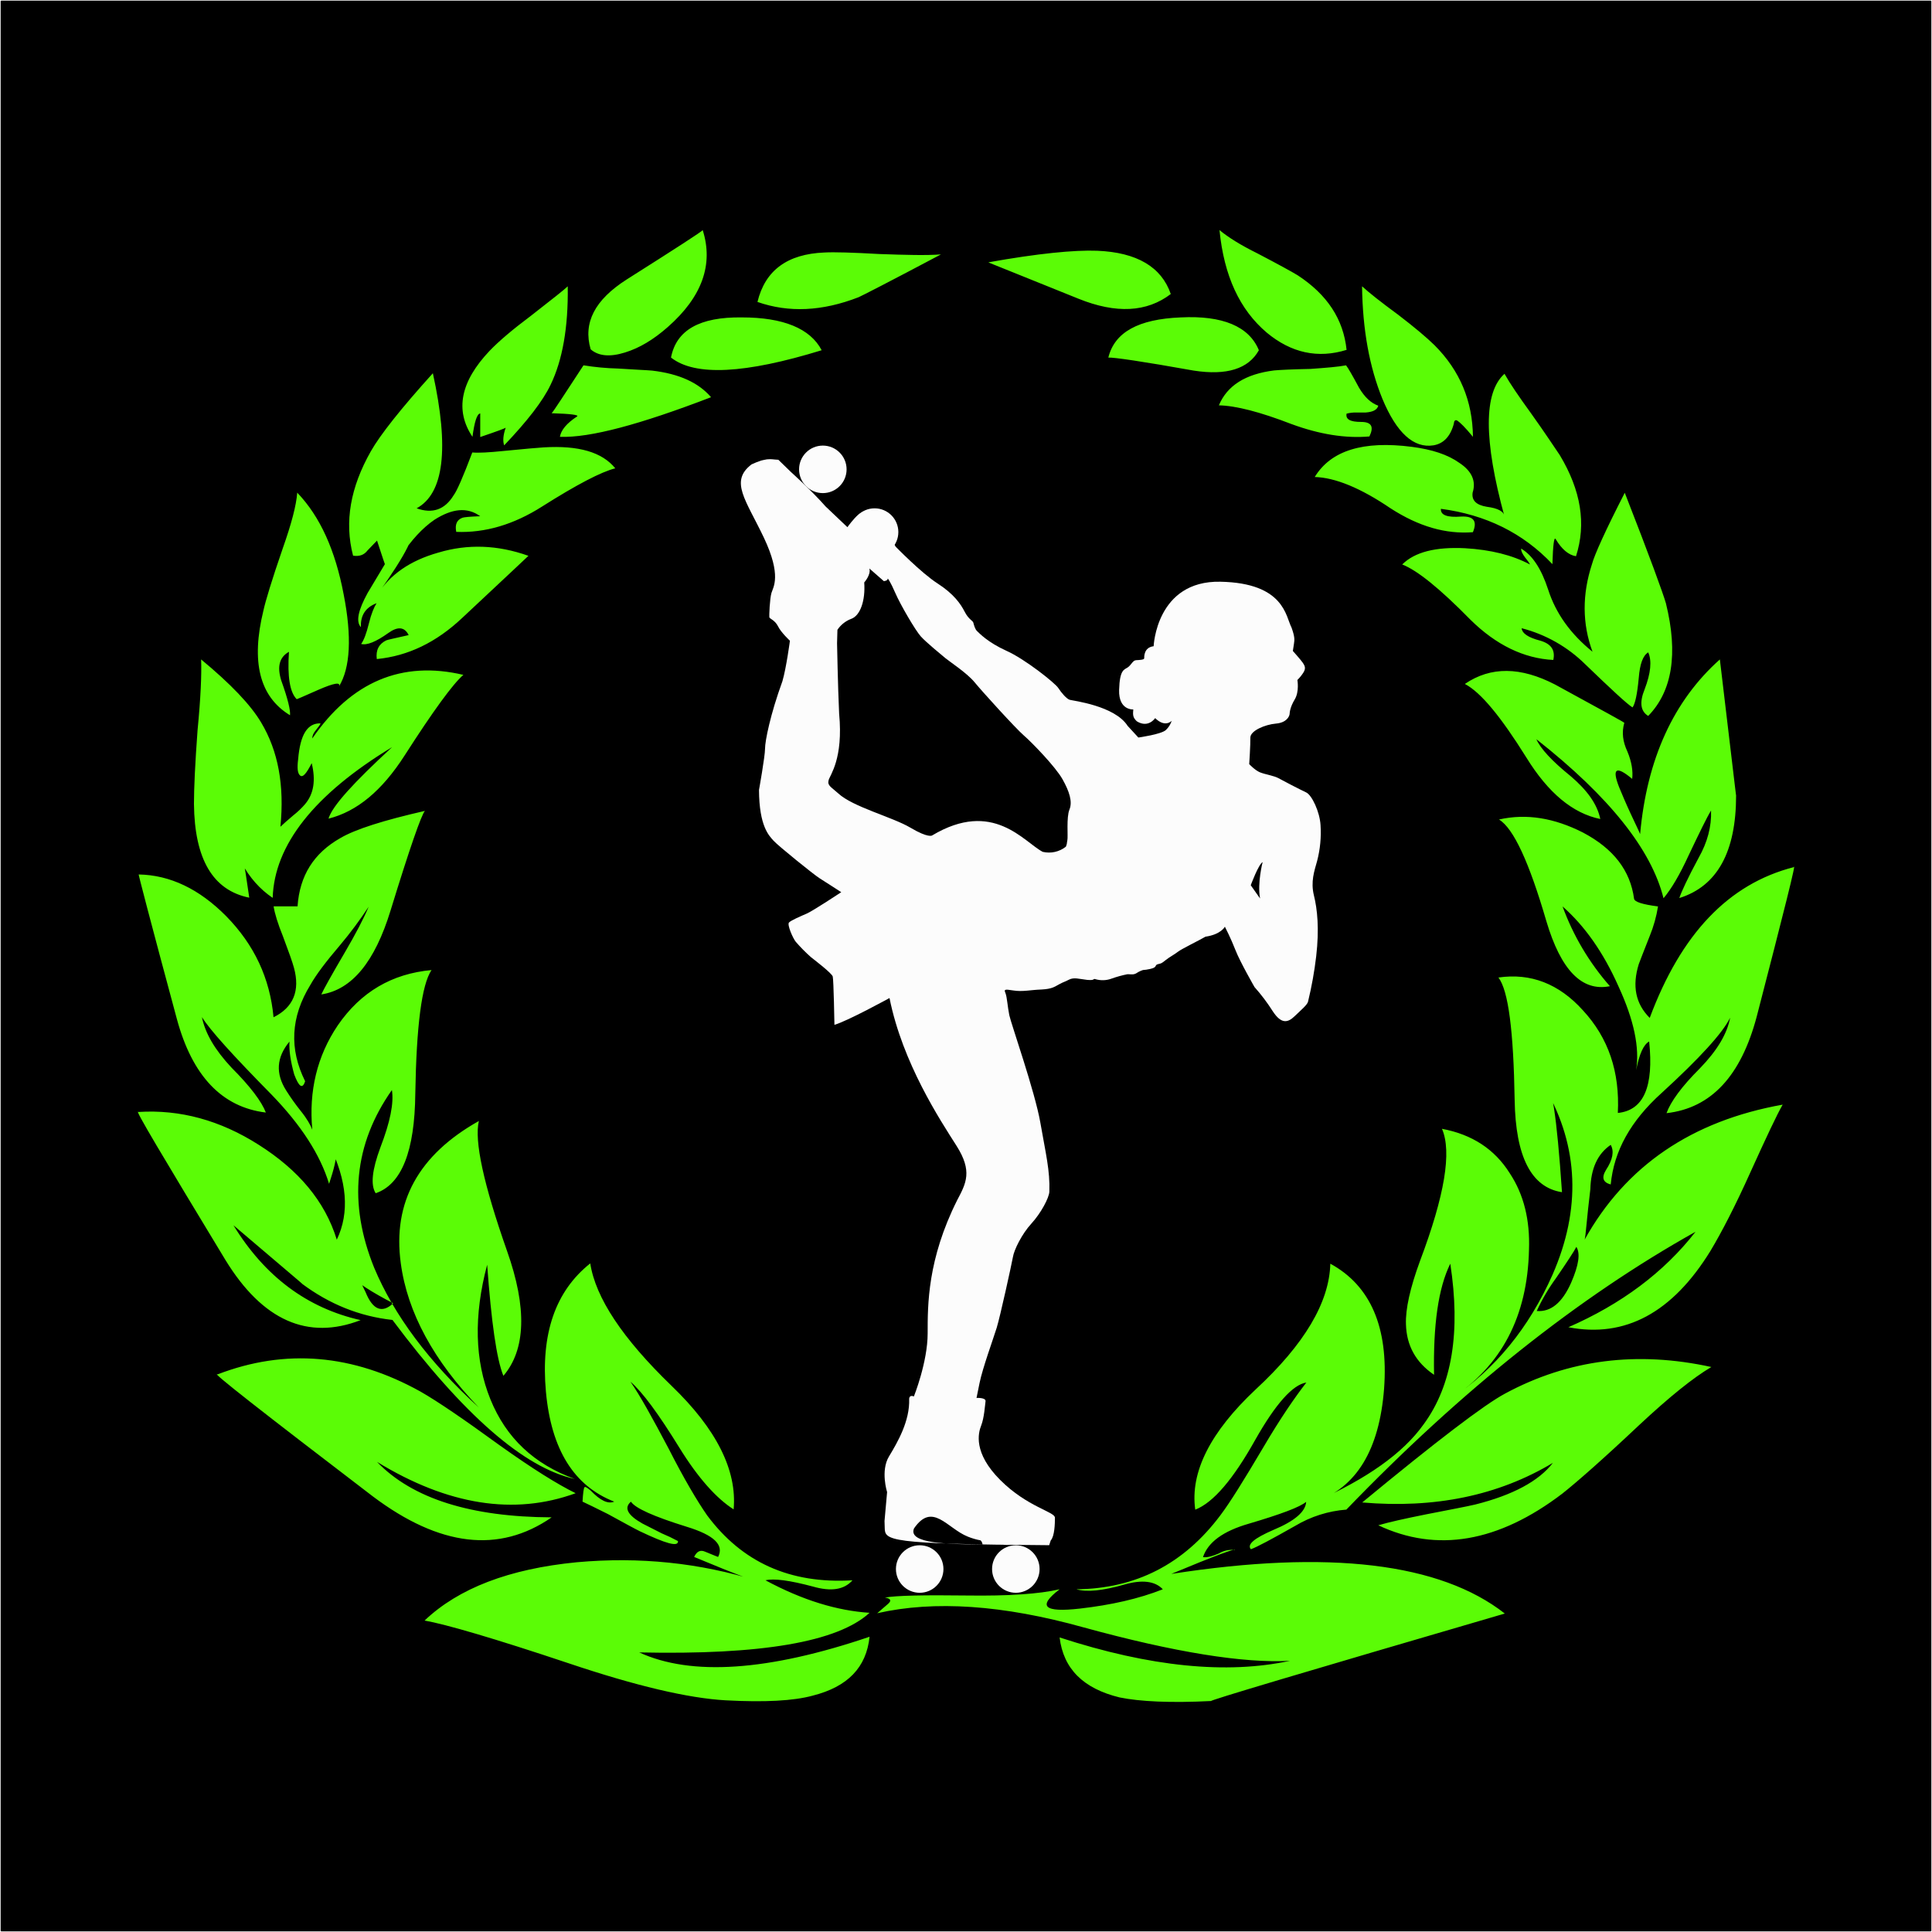 <?xml version="1.0" encoding="UTF-8"?>
<svg xmlns:xl="http://www.w3.org/1999/xlink" xmlns:dc="http://purl.org/dc/elements/1.1/" xmlns="http://www.w3.org/2000/svg" version="1.2" viewBox="-1 -1 1502 1502" width="1502" height="1502" baseProfile="tiny-ps">
    <title>ers-bimi</title>
    <defs></defs>
    <g id="Canvas_1" stroke="none" stroke-dasharray="none" fill="none" fill-opacity="1" stroke-opacity="1">
        <title>Canvas 1</title>
        <rect fill="white" x="-1" y="-1" width="1502" height="1502"></rect>
        <g id="Canvas_1_Background">
            <title>Background</title>
            <g id="Graphic_14">
                <rect x="0" y="0" width="1500" height="1500" fill="black"></rect>
                <rect x="0" y="0" width="1500" height="1500" stroke="black" stroke-linecap="round" stroke-linejoin="round" stroke-width="1"></rect>
            </g>
        </g>
        <g id="Canvas_1_Skater">
            <title>Skater</title>
            <g id="Graphic_13">
                <path d="M 106.557 863.481 C 138.971 861.421 170.157 869.924 200.117 888.991 C 230.917 908.501 251.597 932.701 260.837 962.761 C 270.957 941.641 268.907 917.001 254.837 888.551 C 262.457 886.551 262.457 896.621 254.837 919.351 C 247.937 896.621 232.977 873.591 210.247 850.131 C 180.337 819.771 161.997 799.531 155.987 789.711 C 158.477 802.321 166.107 815.231 178.987 829.011 C 193.497 843.531 202.447 855.411 205.677 863.921 C 171.677 859.811 148.477 835.611 136.457 791.031 C 115.797 714.471 106.117 677.211 106.847 678.841 C 131.194 679.281 153.861 690.084 174.847 711.251 C 196.697 733.541 208.847 759.501 211.657 789.851 C 227.117 782.211 232.387 769.211 227.547 751.431 C 226.377 747.031 223.437 738.821 219.037 727.091 C 214.937 716.971 212.587 709.191 211.707 703.621 L 230.327 703.621 C 231.947 679.721 242.947 662.261 263.627 650.531 C 275.357 643.641 297.207 636.751 329.327 629.411 C 326.537 632.641 317.587 658.161 302.637 706.851 C 290.457 746.591 272.717 768.441 248.807 772.111 C 250.427 768.441 256.437 757.591 267.437 738.821 C 275.497 725.031 281.657 713.301 285.617 703.911 C 278.787 714.317 271.344 724.308 263.327 733.831 C 252.327 746.741 244.707 756.831 240.327 764.631 C 224.927 789.711 223.757 814.491 236.217 839.571 C 234.167 846.021 231.377 843.971 227.717 834.291 C 224.927 824.171 223.607 815.671 224.047 808.771 C 213.927 820.951 213.047 833.561 221.557 846.901 C 225.016 852.392 228.785 857.68 232.847 862.741 C 237.687 868.741 240.467 873.741 241.787 877.261 C 239.007 847.341 245.457 820.071 261.587 796.161 C 279.477 770.161 303.677 755.981 334.477 753.161 C 326.847 764.451 322.747 796.571 321.867 849.221 C 321.427 893.801 311.307 919.761 291.067 926.651 C 286.957 920.201 288.277 908.471 294.737 891.021 C 302.357 871.221 305.297 856.551 303.677 846.431 C 274.057 888.521 269.677 934.721 289.897 984.581 C 305.297 1021.391 332.427 1057.911 371.287 1093.251 C 336.387 1057.181 315.707 1019.491 310.577 981.061 C 304.117 933.688 324.354 896.831 371.287 870.491 C 367.621 885.884 374.904 919.514 393.137 971.381 C 408.977 1015.971 407.657 1048.381 390.357 1068.621 C 385.077 1055.711 380.967 1026.821 377.737 982.241 C 367.177 1021.981 368.057 1056.741 380.237 1086.801 C 392.417 1116.861 414.237 1137.401 445.937 1148.801 C 406.627 1140.291 359.257 1098.931 304.117 1025.171 C 278.597 1022.384 255.084 1012.948 233.577 996.861 C 237.247 999.651 219.357 984.691 180.487 951.551 C 204.837 991.291 237.687 1015.931 279.337 1025.311 C 238.417 1041.151 203.217 1025.751 174.337 978.681 C 125.617 898.211 102.887 860.211 106.557 863.481 Z M 192.787 696.881 C 164.487 691.161 150.257 666.961 149.787 623.991 C 149.787 611.821 150.667 592.751 152.577 566.791 C 155.067 541.271 155.797 523.091 155.357 511.651 C 178.357 530.711 193.787 546.851 201.997 560.651 C 215.347 582.941 220.187 609.651 216.997 641.751 C 219.047 639.751 222.277 636.911 227.117 632.811 C 230.359 630.263 233.352 627.413 236.057 624.301 C 242.957 616.231 244.567 605.681 241.337 592.301 C 237.237 600.371 234.447 603.591 232.397 601.981 C 230.347 600.371 229.897 596.261 230.777 589.371 C 232.397 569.861 238.117 561.061 248.237 561.371 C 247.797 562.541 246.617 564.151 244.567 566.641 C 242.517 569.131 241.777 571.041 241.777 573.101 C 272.137 528.951 311.447 512.381 359.247 523.671 C 351.187 530.571 335.787 551.671 313.497 586.441 C 296.047 613.571 276.687 629.851 254.397 635.441 C 257.177 625.761 273.897 607.441 303.817 579.851 C 243.097 616.661 212.307 655.971 210.987 697.031 C 191.187 683.691 178.987 660.951 174.177 629.031 C 179.887 622.671 185.457 645.401 192.787 696.881 Z M 427.877 1178.641 C 386.957 1206.941 340.767 1201.371 288.877 1162.361 C 202.497 1096.361 162.017 1064.691 168.177 1067.471 C 220.844 1047.231 273.397 1051.681 325.837 1080.821 C 339.177 1088.441 359.417 1102.231 387.427 1122.611 C 412.947 1140.801 432.427 1152.971 446.527 1159.871 C 398.721 1177.318 347.247 1169.201 292.107 1135.521 C 319.647 1164.121 365.117 1178.341 427.877 1178.641 Z M 224.467 555.061 C 200.557 540.541 194.107 513.261 203.787 473.671 C 205.397 466.331 210.237 450.201 218.787 425.421 C 225.677 405.911 229.347 391.831 230.077 382.011 C 247.967 400.631 259.707 427.011 266.157 461.011 C 272.607 493.861 271.437 518.211 262.487 532.731 C 264.107 529.061 258.827 529.941 246.647 535.221 C 234.917 540.501 229.197 542.851 229.647 542.551 C 224.367 537.271 222.317 525.101 223.647 505.741 C 216.317 509.851 214.257 517.041 217.647 528.031 C 222.857 542.451 224.907 551.391 224.467 555.061 Z M 304.687 1012.211 C 271.837 995.211 259.367 983.031 267.437 974.961 C 269.927 976.581 275.057 986.261 283.277 1003.711 C 288.847 1017.461 296.177 1020.211 304.687 1012.211 Z M 292.117 419.261 L 284.777 426.881 C 281.997 430.551 278.327 431.721 273.487 430.991 C 266.597 404.591 271.437 377.901 287.277 349.891 C 294.607 336.981 310.737 316.601 335.527 289.171 C 348.427 347.981 344.027 382.741 322.907 394.171 C 335.087 398.571 344.767 395.341 351.657 384.051 C 354.147 380.821 358.987 369.821 366.177 350.761 C 371.017 351.201 379.077 350.761 390.517 349.591 C 406.797 347.971 417.207 347.091 421.757 346.801 C 448.887 345.191 467.077 350.471 477.337 363.081 C 466.337 365.861 447.421 375.734 420.587 392.701 C 398.297 406.931 375.997 413.381 353.707 412.501 C 352.541 406.781 354.154 403.114 358.547 401.501 C 359.727 401.061 364.267 400.621 372.337 400.331 C 362.217 393.001 350.487 394.331 336.697 403.121 C 327.307 409.571 318.807 418.951 310.697 431.121 C 305.417 438.451 304.697 438.011 308.207 429.941 C 310.637 423.935 313.48 418.104 316.717 412.491 C 323.607 412.051 315.537 428.771 291.927 461.911 C 302.047 445.641 317.927 434.781 339.737 428.621 C 362.737 421.731 385.937 422.621 409.837 431.121 C 410.717 430.241 393.557 446.521 358.367 479.371 C 338.127 498.431 316.277 508.991 291.927 511.371 C 291.047 504.471 293.537 499.631 299.257 496.851 C 300.137 496.411 305.717 495.231 316.717 492.741 C 313.487 486.291 308.207 485.851 300.877 491.131 C 291.197 498.021 284.297 500.811 279.757 499.631 C 281.807 496.851 283.857 491.571 285.757 483.801 C 287.657 476.031 289.867 470.891 291.757 467.961 C 283.257 471.181 279.147 477.341 279.587 486.581 C 275.477 482.181 277.537 473.241 284.867 459.891 C 293.867 444.891 298.217 437.601 298.217 437.601 C 298.217 437.601 296.177 431.871 292.117 419.261 Z M 675.027 1252.841 C 650.247 1275.581 590.707 1285.691 495.967 1283.641 C 536.437 1302.271 596.427 1298.161 675.027 1271.471 C 672.537 1295.371 658.027 1310.331 630.887 1317.231 C 615.887 1321.331 593.637 1322.511 563.277 1320.891 C 534.097 1319.281 493.177 1309.601 441.277 1292.151 C 382.907 1272.641 345.657 1261.791 329.077 1258.861 C 355.477 1233.781 394.787 1218.671 447.427 1213.541 C 496.094 1209.141 542.977 1213.981 588.077 1228.061 C 589.247 1229.671 572.677 1223.661 538.647 1209.431 C 540.707 1205.031 543.487 1203.711 547.157 1205.331 C 554.787 1208.551 558.157 1209.731 557.277 1209.431 C 562.117 1200.051 554.047 1192.431 532.927 1185.971 C 506.927 1177.901 492.747 1171.451 489.517 1166.461 C 483.807 1171.301 487.027 1177.021 498.467 1183.461 C 501.697 1185.071 506.537 1187.561 513.467 1191.081 C 517.769 1192.867 521.978 1194.869 526.077 1197.081 C 526.517 1201.921 516.697 1199.081 496.457 1189.451 C 492.347 1187.451 484.287 1183.001 471.667 1176.101 C 461.987 1171.261 455.387 1168.034 451.867 1166.421 C 452.307 1159.531 452.747 1155.871 453.487 1155.131 C 454.367 1154.691 455.977 1156.011 458.327 1157.921 C 465.657 1165.541 471.667 1168.481 476.507 1166.421 C 445.267 1154.251 427.507 1125.951 423.417 1080.921 C 419.327 1035.891 430.757 1002.761 457.887 981.201 C 461.987 1007.891 482.967 1039.571 521.097 1076.381 C 555.997 1109.961 572.097 1142.081 569.347 1172.441 C 555.997 1163.931 541.767 1148.091 527.257 1124.631 C 510.977 1098.231 498.507 1081.221 489.117 1073.151 C 496.457 1083.711 506.117 1101.151 518.747 1125.071 C 530.917 1148.971 541.037 1165.981 548.667 1176.981 C 575.797 1213.501 613.047 1230.511 661.737 1227.581 C 655.287 1234.911 645.167 1236.521 630.937 1232.421 C 612.757 1227.581 600.577 1225.971 594.127 1227.581 C 623.217 1243.211 649.907 1251.211 674.987 1252.841 Z M 372.297 320.411 C 369.797 320.851 367.897 326.861 366.297 338.601 C 352.517 317.934 356.967 295.641 379.647 271.721 C 386.977 264.101 397.537 255.151 411.647 244.591 C 428.217 231.681 438.047 223.911 440.387 221.591 C 440.837 253.591 436.287 279.071 427.047 298.141 C 421.047 310.751 408.857 326.441 390.967 345.221 C 389.797 341.991 390.087 337.591 392.147 331.431 C 392.147 331.871 385.687 334.221 372.347 338.761 L 372.347 320.411 Z M 434.297 338.601 C 435.177 333.321 439.577 328.041 447.647 322.761 C 449.257 321.581 442.807 320.701 427.847 320.261 C 429.457 318.651 437.527 306.041 452.627 283.011 C 461.461 284.445 470.381 285.281 479.327 285.511 C 492.227 286.391 501.177 286.681 506.017 287.121 C 527.117 289.611 542.117 296.511 551.797 307.801 C 496.807 328.921 457.797 339.481 434.327 338.601 Z M 545.297 177.861 C 553.807 204.551 544.857 229.781 518.167 253.241 C 507.167 262.921 496.317 269.521 484.877 273.041 C 473.147 276.711 464.197 275.831 458.187 270.551 C 452.187 249.871 461.407 232.121 486.187 216.291 C 524.667 191.941 544.617 179.041 545.347 177.861 Z M 520.657 277.001 C 524.767 255.591 542.947 245.321 575.797 245.761 C 607.797 245.761 628.887 254.271 637.797 271.281 C 578.197 289.611 539.337 291.671 520.707 277.001 Z M 730.527 196.781 C 690.117 218.211 668.537 229.211 666.487 230.071 C 638.177 241.071 612.217 242.241 587.877 233.741 C 593.877 208.951 611.337 196.491 639.797 195.311 C 647.417 194.871 661.647 195.311 682.797 196.491 C 702.997 197.211 719.117 197.661 730.577 196.781 Z M 1230.907 962.781 C 1262.907 905.291 1314.357 870.391 1384.907 857.781 C 1380.507 865.401 1372.297 882.851 1360.127 909.691 C 1347.947 936.821 1337.387 957.061 1328.887 971.291 C 1299.261 1019.544 1262.401 1039.391 1218.307 1030.831 C 1259.227 1012.941 1292.517 988.301 1317.157 956.621 C 1225.937 1007.621 1135.157 1079.811 1045.697 1172.621 C 1031.649 1173.694 1018.042 1178.014 1005.947 1185.241 C 987.327 1195.801 976.037 1201.811 971.487 1203.421 C 968.257 1199.751 973.977 1194.921 988.937 1188.421 C 1005.507 1181.531 1014.017 1174.201 1014.457 1166.571 C 1009.617 1170.681 994.657 1176.251 969.877 1183.571 C 950.077 1189.291 938.197 1197.801 934.237 1209.571 C 937.907 1210.011 941.867 1208.691 946.407 1206.781 C 950.197 1204.509 954.624 1203.534 959.017 1204.001 C 960.197 1202.391 943.627 1208.401 909.597 1222.621 C 1032.347 1203.561 1118.727 1214.121 1168.887 1253.421 C 1013.727 1298.741 937.467 1321.421 940.687 1321.421 C 909.007 1323.031 885.107 1321.861 869.417 1318.631 C 841.107 1311.741 825.707 1296.341 822.777 1272.001 C 893.317 1295.001 952.857 1300.741 1001.847 1290.181 C 966.207 1292.181 912.677 1283.731 841.407 1264.181 C 778.927 1246.734 725.447 1243.068 680.967 1253.181 C 681.407 1252.741 684.187 1250.401 689.467 1245.851 C 692.257 1243.361 691.527 1241.751 686.977 1241.011 C 695.917 1239.401 716.897 1238.961 751.067 1239.401 C 782.737 1239.841 806.937 1238.231 822.777 1234.561 C 805.327 1247.901 810.607 1252.741 838.617 1249.561 C 862.967 1246.771 884.377 1241.931 902.997 1234.561 C 896.997 1228.111 886.717 1226.931 873.077 1230.891 C 856.077 1235.731 843.897 1236.891 835.827 1234.561 C 882.027 1234.121 919.327 1214.958 947.727 1177.071 C 955.057 1167.391 965.917 1149.941 981.017 1124.421 C 994.367 1101.691 1005.807 1085.121 1014.607 1073.831 C 1004.047 1075.441 990.697 1090.401 974.857 1118.411 C 957.857 1148.771 942.447 1167.101 928.227 1172.671 C 924.117 1143.491 939.957 1112.251 975.297 1079.101 C 1012.987 1044.201 1032.497 1011.501 1033.227 981.431 C 1064.467 998.431 1078.547 1030.851 1075.027 1078.661 C 1071.357 1126.031 1053.617 1155.661 1021.207 1166.661 C 1061.387 1148.771 1089.687 1128.971 1105.827 1106.241 C 1128.117 1075.881 1134.567 1034.081 1126.497 981.431 C 1117.117 1000.501 1113.157 1029.241 1113.887 1067.811 C 1099.667 1058.131 1092.477 1045.081 1092.037 1028.511 C 1091.597 1016.781 1095.267 1000.201 1103.037 979.091 C 1122.097 928.491 1127.817 894.471 1120.037 876.571 C 1143.507 880.971 1160.957 892.411 1172.687 911.041 C 1183.687 927.611 1188.527 947.551 1187.687 970.581 C 1186.517 1022.501 1166.277 1060.921 1126.967 1086.441 C 1161.437 1063.441 1187.687 1031.291 1206.017 989.941 C 1228.307 938.941 1226.257 890.651 1200.737 845.631 C 1205.137 839.181 1209.247 865.871 1213.347 925.851 C 1189.447 922.181 1177.277 898.281 1176.537 854.141 C 1175.657 800.611 1171.697 769.081 1163.927 758.961 C 1189.007 755.291 1211.007 763.801 1229.627 784.471 C 1249.427 805.891 1258.377 832.281 1256.757 864.251 C 1276.997 862.201 1284.757 843.581 1281.107 808.671 C 1276.707 811.171 1273.477 818.351 1270.987 830.961 C 1273.777 813.511 1269.377 792.101 1257.197 765.701 C 1245.467 739.301 1230.807 718.631 1213.787 703.701 C 1222.101 726.474 1234.584 747.499 1250.597 765.701 C 1228.747 770.101 1212.467 753.091 1201.177 715.111 C 1187.837 669.351 1175.657 642.951 1164.367 636.111 C 1185.777 631.271 1207.367 634.941 1229.627 646.231 C 1253.537 658.841 1266.437 675.851 1269.377 697.701 C 1269.817 700.201 1275.827 702.101 1287.997 703.701 C 1286.735 711.589 1284.571 719.307 1281.547 726.701 C 1276.707 738.881 1273.917 746.211 1273.037 748.551 C 1267.757 765.551 1270.547 779.351 1281.547 790.351 C 1305.887 725.091 1342.697 686.231 1393.447 673.171 C 1395.937 667.891 1386.107 706.761 1364.697 789.471 C 1352.527 835.231 1329.497 860.471 1294.597 864.411 C 1297.827 855.471 1306.327 843.731 1320.597 829.511 C 1333.937 815.721 1341.717 802.821 1344.057 790.201 C 1338.337 801.941 1320.641 821.398 1290.967 848.571 C 1266.627 870.421 1253.717 893.891 1251.227 919.851 C 1245.227 918.231 1243.897 914.571 1247.557 908.561 C 1252.837 900.491 1254.017 894.041 1251.227 889.051 C 1241.107 895.941 1235.827 907.241 1235.387 923.511 C 1232.577 946.481 1231.837 959.831 1230.957 962.761 Z M 909.197 227.581 C 890.577 241.801 866.674 243.024 837.487 231.251 C 790.407 212.181 766.947 202.941 767.387 202.941 C 805.807 196.051 834.257 193.261 852.007 193.941 C 882.947 195.211 902.017 206.611 909.197 227.581 Z M 860.657 277.001 C 865.497 257.201 884.117 247.081 916.967 245.761 C 949.377 244.151 970.057 252.661 977.687 271.281 C 969.617 285.801 952.607 291.081 927.087 287.121 C 886.907 279.931 864.617 276.711 860.657 277.001 Z M 1045.877 271.001 C 1023.591 277.894 1002.924 273.444 983.877 257.651 C 962.757 239.761 950.587 213.511 947.067 177.871 C 953.957 183.591 963.637 189.601 976.687 196.061 C 992.967 204.561 1003.377 210.281 1007.927 213.061 C 1030.777 228.021 1043.387 247.081 1045.877 270.991 Z M 1070.517 314.411 C 1069.637 317.631 1066.417 319.251 1060.837 319.691 L 1053.217 319.691 C 1050.743 319.663 1048.275 319.959 1045.877 320.571 C 1044.997 324.971 1048.667 327.021 1057.177 327.021 C 1065.237 327.021 1067.297 330.691 1063.627 338.311 C 1045.001 339.931 1024.761 336.704 1002.907 328.631 C 978.567 319.251 959.907 314.411 946.597 314.121 C 953.047 298.721 967.277 289.771 989.597 286.981 C 994.437 286.541 1003.817 286.101 1017.897 285.811 C 1030.077 284.931 1039.307 284.201 1045.467 283.021 C 1047.087 285.081 1050.307 290.651 1055.587 300.481 C 1059.957 307.801 1064.797 312.351 1070.517 314.401 Z M 1021.117 369.831 C 1033.727 349.161 1058.807 341.531 1096.497 346.371 C 1112.337 348.421 1124.497 352.371 1133.747 358.981 C 1143.427 365.431 1146.657 373.211 1143.867 381.981 C 1142.987 387.981 1146.654 391.648 1154.867 392.981 C 1163.807 394.151 1168.207 396.641 1168.647 400.601 C 1152.381 341.061 1152.381 304.061 1168.647 289.601 C 1172.757 296.941 1179.647 307.061 1189.327 320.401 C 1200.327 335.801 1207.517 346.801 1211.617 352.811 C 1228.197 380.381 1232.297 406.341 1224.237 431.421 C 1218.517 430.541 1213.237 426.141 1208.397 418.071 C 1207.217 416.071 1206.337 422.471 1205.897 437.581 C 1182.897 413.231 1153.987 399.161 1119.227 394.581 C 1118.787 399.421 1124.067 401.471 1135.067 400.581 C 1144.747 400.141 1147.677 404.251 1144.067 412.751 C 1122.947 414.371 1101.977 408.351 1079.977 394.131 C 1056.737 378.341 1036.937 370.271 1021.117 369.831 Z M 1113.487 345.211 C 1098.087 347.701 1084.747 335.531 1073.747 309.131 C 1063.627 284.341 1058.347 255.311 1057.907 221.581 C 1063.187 226.421 1072.427 233.751 1086.207 243.871 C 1098.827 253.551 1108.067 261.321 1114.207 267.331 C 1133.997 287.131 1143.827 310.741 1144.117 338.611 C 1138.117 331.271 1133.997 327.311 1131.947 325.991 C 1130.337 325.111 1129.457 325.991 1129.157 328.781 C 1126.397 338.601 1121.117 343.881 1113.487 345.211 Z M 1070.487 1184.811 C 1078.997 1182.311 1091.607 1179.531 1107.737 1176.301 C 1126.367 1172.631 1138.977 1170.301 1145.867 1168.671 C 1175.057 1161.341 1195.297 1150.491 1206.287 1136.261 C 1163.757 1161.781 1114.287 1171.901 1058.027 1167.061 C 1115.947 1119.254 1152.947 1091.048 1169.027 1082.441 C 1218.457 1055.751 1272.027 1049.151 1329.467 1061.761 C 1315.687 1069.831 1297.057 1084.761 1273.157 1107.081 C 1244.847 1133.771 1224.907 1151.221 1213.617 1160.171 C 1163.787 1198.141 1115.977 1206.211 1070.517 1184.801 Z M 1181.487 425.431 C 1190.437 430.711 1197.327 441.271 1202.607 457.431 C 1208.607 476.051 1220.057 491.891 1237.067 505.681 C 1229.007 483.831 1229.007 461.091 1236.627 437.681 C 1238.687 430.051 1247.187 411.281 1262.147 382.101 C 1281.657 431.961 1292.067 460.701 1294.147 468.041 C 1303.827 507.341 1298.987 536.521 1280.367 555.591 C 1274.367 551.921 1273.467 545.031 1277.577 534.911 C 1282.417 522.301 1283.297 512.621 1280.367 506.171 C 1276.257 508.661 1273.907 515.111 1273.027 525.971 C 1271.857 538.581 1270.247 546.201 1268.187 548.971 C 1264.087 546.481 1251.907 535.181 1231.377 515.391 C 1217.668 501.854 1200.616 492.193 1181.957 487.391 C 1182.397 491.504 1187.237 494.731 1196.477 497.071 C 1204.977 499.571 1208.207 504.411 1206.597 512.071 C 1183.597 510.901 1162.007 500.341 1142.217 480.841 C 1118.307 456.491 1100.857 442.411 1089.127 437.841 C 1098.807 428.161 1115.127 424.051 1138.127 425.221 C 1157.927 426.401 1174.647 430.501 1188.427 437.841 C 1187.987 436.661 1186.817 435.051 1184.767 432.561 C 1182.417 429.381 1181.537 427.471 1181.537 425.421 Z M 1267.867 604.491 C 1255.257 593.931 1252.027 596.431 1257.747 610.951 C 1259.747 615.781 1262.587 622.681 1266.747 631.621 C 1271.147 641.011 1273.637 646.141 1274.077 647.461 C 1279.357 589.088 1300.024 543.821 1336.077 511.661 C 1344.587 582.931 1348.697 618.281 1348.697 617.401 C 1348.697 661.101 1334.177 687.941 1304.547 697.181 C 1306.167 692.341 1311.007 681.781 1319.547 665.941 C 1326.437 653.771 1329.667 641.601 1329.227 629.131 C 1325.997 634.411 1320.287 646.131 1311.777 664.031 C 1304.887 679.031 1298.427 690.031 1292.267 697.321 C 1282.887 659.631 1250.177 618.321 1193.427 573.691 C 1196.647 581.031 1205.597 590.691 1220.117 602.441 C 1233.027 613.441 1240.797 624.291 1243.117 635.731 C 1221.707 631.331 1202.647 615.491 1185.637 587.921 C 1166.127 556.681 1150.437 537.321 1137.827 530.721 C 1158.057 516.941 1181.237 517.381 1207.927 531.161 C 1245.617 551.841 1263.797 561.521 1261.747 561.081 C 1259.697 568.411 1260.577 575.601 1264.237 583.371 C 1267.477 591.141 1268.647 598.471 1267.917 604.481 Z M 1193.707 1018.211 C 1204.707 1019.091 1213.507 1011.751 1220.397 996.351 C 1226.397 982.571 1227.737 973.351 1224.507 968.351 C 1222.897 971.581 1217.617 979.651 1208.667 992.701 C 1202.834 1000.679 1197.822 1009.226 1193.707 1018.211 Z" fill="#5bfc06"></path>
            </g>
            <g id="Graphic_12">
                <circle cx="713.997" cy="1218.811" r="18.47" fill="#fcfcfc"></circle>
            </g>
            <g id="Graphic_11">
                <circle cx="788.737" cy="1218.811" r="18.47" fill="#fcfcfc"></circle>
            </g>
            <g id="Graphic_10">
                <path d="M 814.667 1200.291 C 815.197 1198.441 815.927 1196.531 815.927 1196.531 C 818.857 1193.301 819.147 1183.621 819.147 1178.931 C 819.147 1174.241 797.737 1170.721 776.617 1149.601 C 755.497 1128.481 759.467 1113.081 761.807 1107.221 C 764.147 1101.361 764.747 1091.521 765.187 1088.441 C 765.627 1085.361 758.187 1085.801 758.187 1085.801 L 760.527 1074.221 C 762.877 1062.631 771.237 1039.751 773.877 1031.221 C 776.517 1022.691 785.457 981.941 786.487 976.221 C 787.367 970.651 793.487 958.221 800.857 950.221 C 808.227 942.221 814.647 930.131 814.797 925.441 C 815.377 909.011 812.007 895.961 807.797 871.761 C 803.587 847.561 784.977 794.691 783.657 788.211 C 782.337 781.731 781.897 774.131 780.727 771.211 C 779.557 768.291 779.557 767.841 786.727 769.011 C 793.897 770.181 800.227 768.571 808.587 768.281 C 816.937 767.841 818.697 766.221 822.517 764.171 C 826.337 762.121 826.037 762.701 829.997 760.651 C 833.957 758.601 837.767 760.061 844.217 760.801 C 850.817 761.381 848.327 759.621 850.527 760.211 C 854.715 761.462 859.196 761.308 863.287 759.771 C 867.257 758.356 871.325 757.23 875.457 756.401 C 876.457 756.251 879.127 756.841 881.027 756.251 C 882.927 755.661 882.787 755.081 885.867 753.761 C 888.947 752.441 887.337 753.611 893.207 752.291 C 899.077 750.971 896.287 749.501 899.067 748.621 C 901.857 747.891 901.567 748.331 905.067 745.541 C 908.567 742.751 911.967 741.141 914.747 738.941 C 917.527 736.741 931.747 729.851 936.167 727.211 C 948.337 725.451 951.267 719.441 951.267 719.441 C 951.267 719.441 955.957 728.531 959.477 737.621 C 962.997 746.711 974.297 766.371 974.297 766.371 C 979.481 772.189 984.186 778.416 988.367 784.991 C 995.367 795.851 1000.547 793.791 1005.527 788.991 C 1010.507 784.191 1015.527 780.051 1015.947 777.551 C 1018.755 766.006 1020.859 754.301 1022.247 742.501 C 1024.747 720.951 1023.127 705.841 1020.487 695.131 C 1017.847 684.421 1020.787 676.221 1022.987 668.301 C 1025.354 659.212 1026.245 649.803 1025.627 640.431 C 1025.037 630.171 1018.877 617.111 1014.477 615.061 C 1010.077 613.011 995.847 605.671 992.767 603.911 C 989.687 602.151 982.217 600.981 978.397 599.371 C 974.577 597.761 970.187 593.061 970.187 593.061 C 970.187 593.061 971.187 577.961 971.067 572.531 C 970.947 567.101 982.507 562.261 991.007 561.531 C 999.507 560.801 1001.427 555.671 1001.567 554.201 C 1001.707 552.731 1001.867 548.921 1005.567 542.761 C 1009.267 536.601 1007.627 527.651 1007.627 527.651 C 1009.335 525.962 1010.857 524.095 1012.167 522.081 C 1014.517 518.561 1013.347 516.511 1011.877 514.311 C 1010.407 512.111 1004.107 505.071 1004.107 505.071 C 1004.107 505.071 1004.547 502.281 1004.987 499.351 C 1005.427 496.421 1005.717 494.221 1003.077 486.881 C 998.527 478.381 997.647 452.271 947.787 451.251 C 897.927 450.231 895.877 501.401 895.877 501.401 C 888.247 502.281 888.537 509.621 888.537 510.791 C 888.537 511.961 884.877 512.111 882.237 512.251 C 879.597 512.391 878.567 515.921 875.777 517.831 C 872.987 519.741 869.477 519.441 869.037 535.431 C 868.597 551.421 880.037 550.531 880.037 550.531 C 879.597 555.221 879.887 556.981 882.817 559.771 C 891.817 565.341 897.047 557.281 897.047 557.281 C 904.967 565.051 909.947 559.331 909.947 559.331 C 909.056 562.068 907.496 564.54 905.407 566.521 C 901.887 569.891 883.997 572.381 883.997 572.381 C 883.997 572.381 881.057 569.161 875.637 563.291 C 865.637 547.601 833.107 543.791 830.637 543.051 C 828.167 542.311 824.187 537.631 821.697 533.811 C 819.207 529.991 795.887 511.371 781.367 504.921 C 766.847 498.321 760.367 491.281 758.637 489.671 C 756.907 488.061 756.137 484.671 755.697 483.071 C 755.257 481.471 752.037 480.581 748.957 474.561 C 745.877 468.541 740.597 460.781 727.837 452.561 C 715.077 444.341 695.277 423.961 695.277 423.961 C 692.687 419.499 690.35 414.895 688.277 410.171 C 685.787 403.871 685.497 404.601 684.027 403.871 C 682.557 403.141 683.027 403.871 678.457 399.471 C 673.887 395.071 670.237 396.091 666.457 399.031 C 662.677 401.971 657.807 408.851 657.807 408.851 L 640.817 392.711 C 630.397 380.811 613.817 365.871 613.817 365.871 L 604.117 356.441 C 599.397 356.231 599.357 355.761 595.247 356.111 C 594.877 356.111 591.097 356.941 590.747 357.051 C 588.182 357.898 585.671 358.9 583.227 360.051 C 566.067 373.251 578.827 387.471 592.907 417.101 C 606.837 446.571 600.087 455.521 598.767 459.921 C 597.447 464.321 596.867 477.921 597.157 478.991 C 597.447 480.061 601.557 481.191 603.907 485.991 C 606.257 490.791 613.117 497.131 613.117 497.131 C 613.117 497.131 610.337 518.131 607.257 528.661 C 597.867 554.471 593.767 575.001 593.767 581.021 C 593.767 587.041 589.067 613.131 589.067 613.131 C 589.217 641.441 596.847 648.631 600.367 652.581 C 603.887 656.531 631.897 679.131 636.147 681.771 C 640.397 684.411 653.017 692.621 653.017 692.621 C 653.017 692.621 631.017 707.141 626.317 709.191 C 621.617 711.241 613.997 714.471 612.387 716.191 C 610.777 717.911 615.467 728.511 617.667 731.191 C 621.314 735.403 625.233 739.371 629.397 743.071 C 631.897 745.071 645.677 755.541 646.397 758.181 C 647.117 760.821 647.717 795.721 647.717 795.721 C 657.717 792.931 690.537 774.901 690.537 774.901 C 700.657 825.491 729.987 869.901 742.597 889.731 C 755.207 909.561 750.077 918.911 743.187 931.961 C 720.017 978.161 720.187 1013.361 720.187 1035.651 C 720.187 1057.941 709.487 1084.651 709.487 1084.651 C 705.817 1083.041 705.817 1086.561 705.817 1086.561 C 706.407 1103.721 696.867 1120.141 690.127 1131.291 C 683.387 1142.441 688.657 1159.011 688.657 1159.011 L 686.657 1181.441 L 686.807 1186.561 C 686.967 1196.661 688.417 1199.411 814.667 1200.291 Z M 980.617 669.211 C 980.617 669.211 976.367 685.491 978.617 697.511 L 971.377 687.211 C 971.377 687.211 977.397 670.921 980.617 669.211 Z M 771.787 1199.391 C 782.683 1200.391 793.642 1200.511 771.787 1199.391 Z M 709.557 1187.291 C 723.937 1166.291 735.227 1187.141 751.357 1193.601 C 754.581 1194.919 757.932 1195.901 761.357 1196.531 C 762.297 1197.531 762.447 1198.031 762.977 1199.751 C 736.087 1199.531 704.747 1199.161 709.557 1187.291 Z M 643.157 605.661 C 644.157 601.551 654.737 589.231 651.367 553.741 C 650.367 532.621 649.757 499.041 649.757 499.041 L 650.047 488.621 C 652.647 484.743 656.39 481.772 660.757 480.121 C 667.757 477.631 671.897 466.041 670.877 451.811 C 670.877 451.811 676.297 445.811 674.877 440.961 L 686.117 450.791 C 686.117 450.791 689.197 450.641 689.197 448.731 C 689.197 448.731 691.197 451.081 695.057 460.031 C 698.917 468.981 710.607 489.031 714.857 493.761 C 719.107 498.491 730.997 508.131 733.927 510.621 C 736.857 513.111 750.787 522.211 756.657 529.391 C 762.527 536.571 788.657 565.331 794.937 570.751 C 801.217 576.171 819.567 595.101 824.997 604.751 C 830.427 614.401 832.917 622.341 830.427 628.361 C 827.937 634.381 829.427 649.481 828.807 652.111 C 828.517 653.291 828.517 654.311 828.367 655.051 C 828.217 655.791 827.927 656.511 827.637 657.251 C 822.564 661.265 815.933 662.738 809.637 661.251 C 794.977 653.621 771.067 620.181 723.697 648.491 C 723.697 648.491 720.917 650.841 706.837 642.491 C 692.757 634.141 661.957 626.351 650.667 615.791 C 645.117 610.791 642.117 609.761 643.167 605.661 Z" fill="#fcfcfc"></path>
            </g>
            <g id="Graphic_9">
                <circle cx="638.697" cy="363.891" r="18.47" fill="#fcfcfc"></circle>
            </g>
            <g id="Graphic_8">
                <circle cx="678.937" cy="412.661" r="18.47" fill="#fcfcfc"></circle>
            </g>
        </g>
    </g>
</svg>